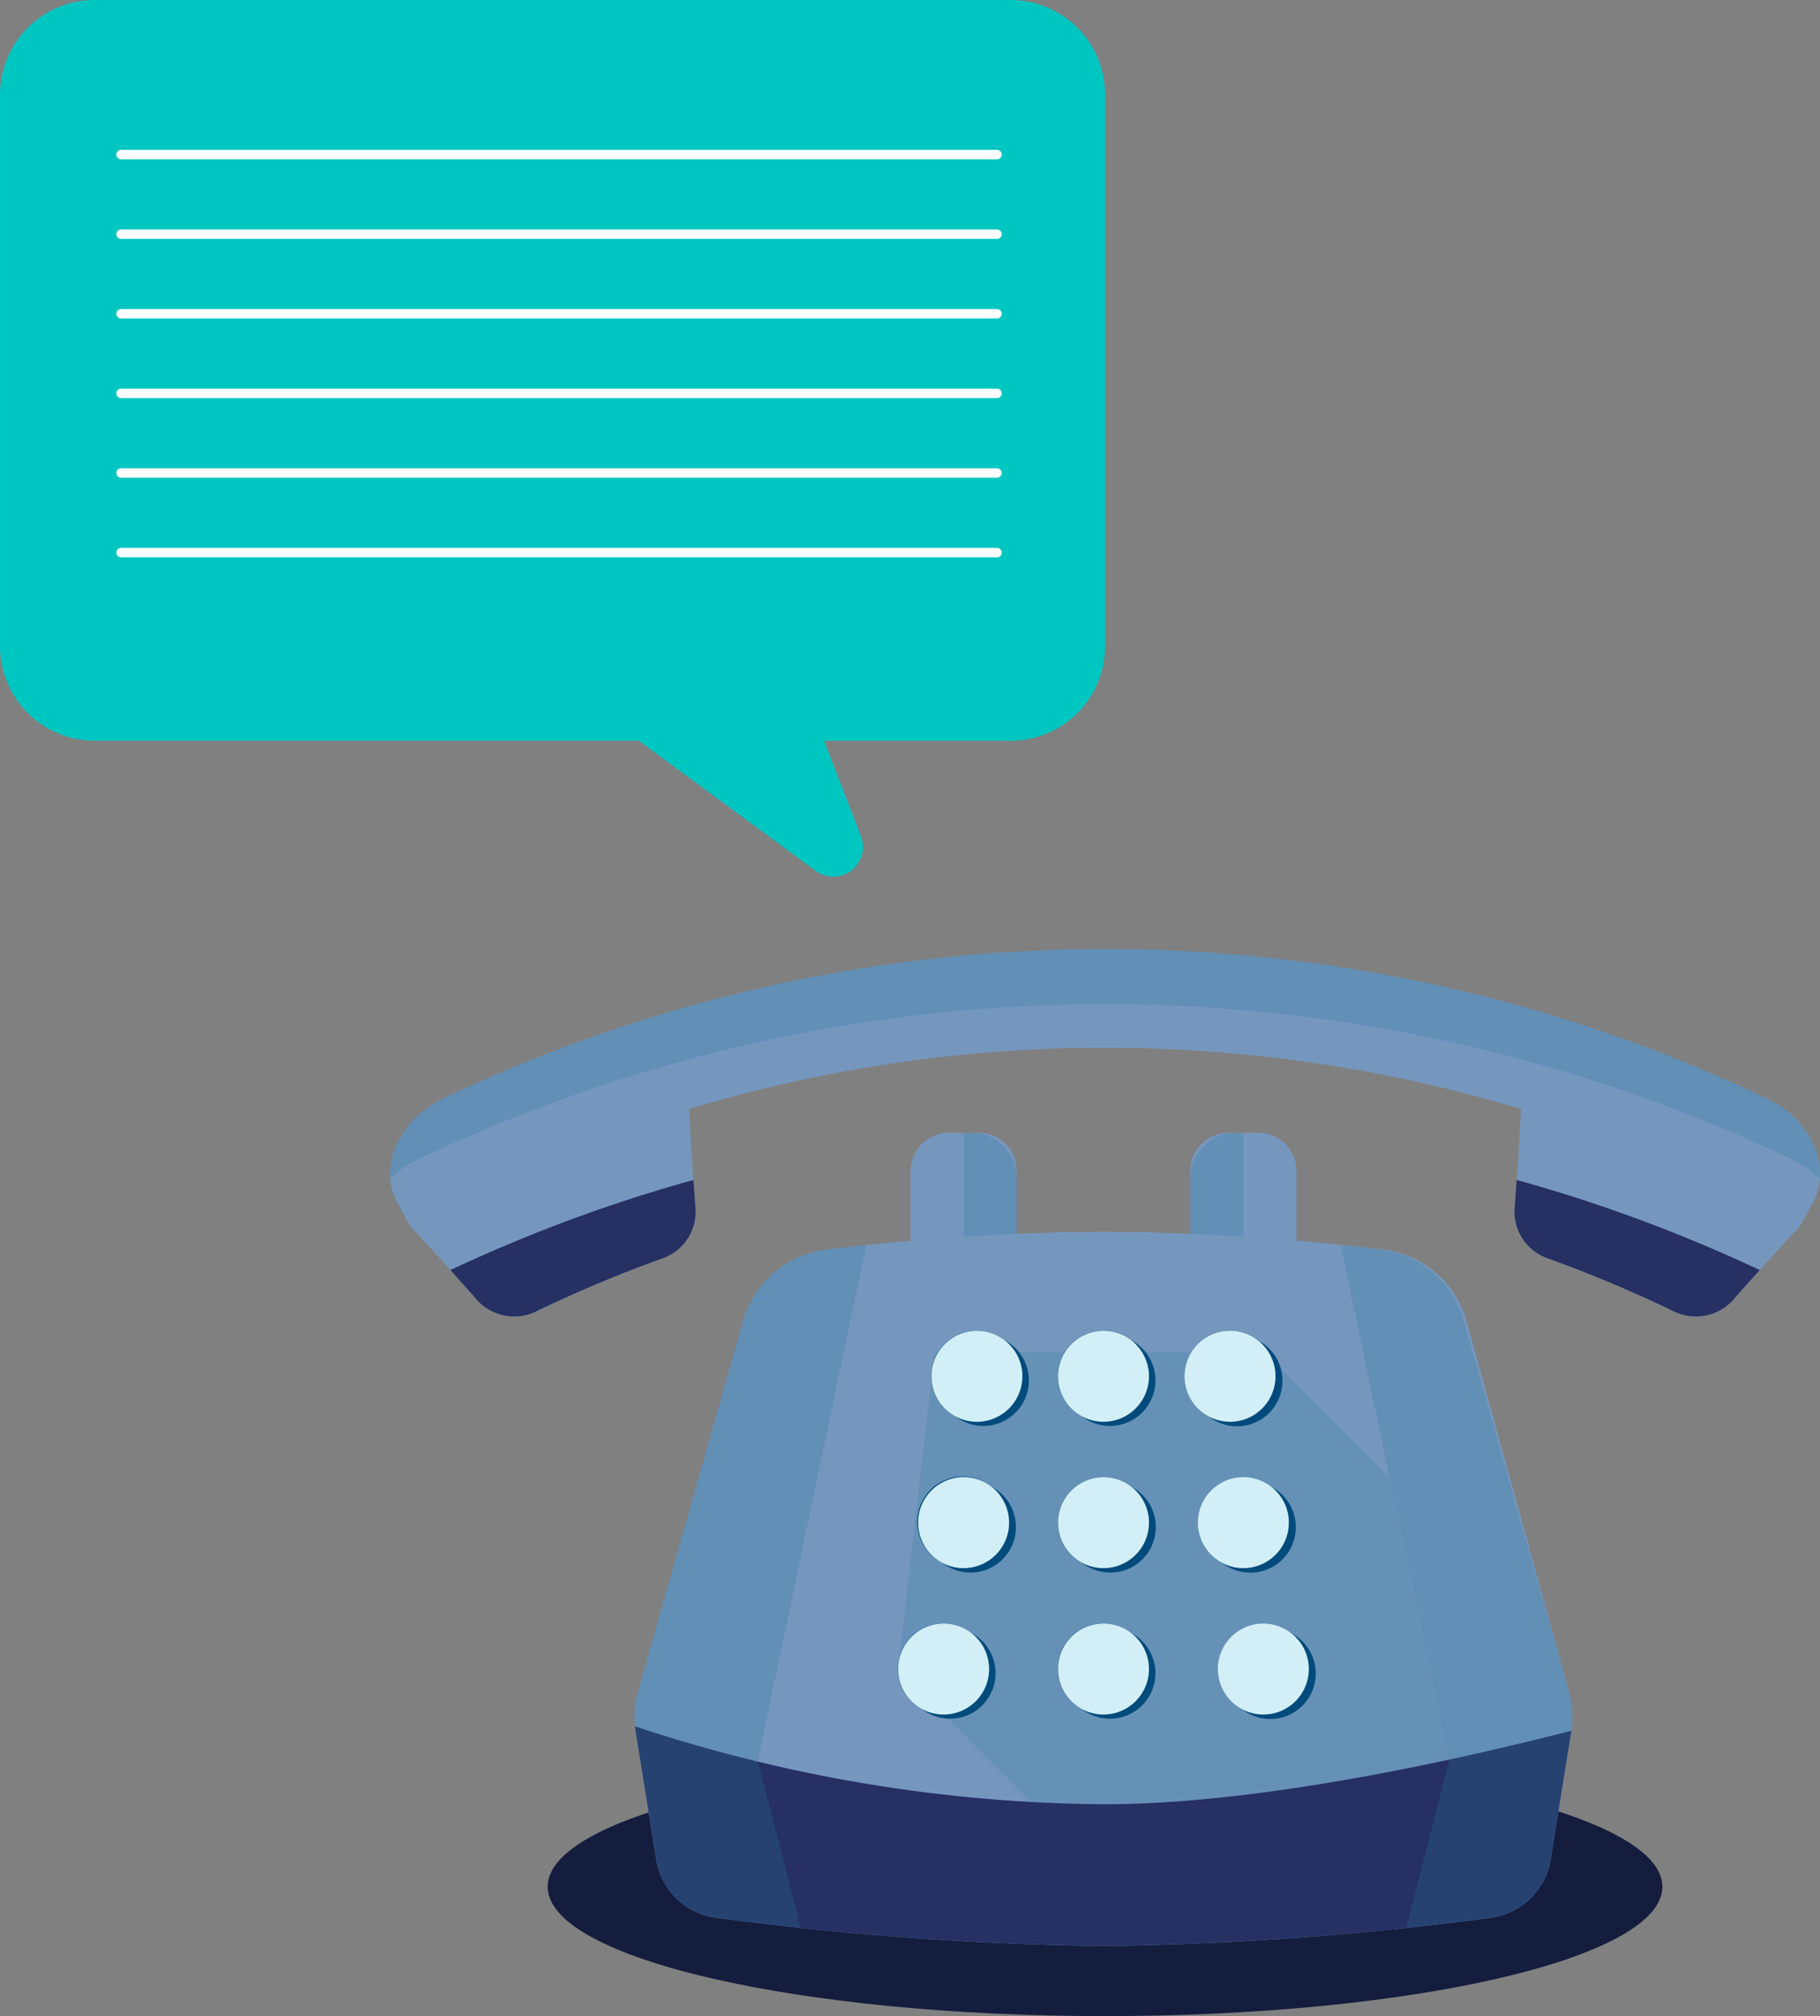 <svg xmlns="http://www.w3.org/2000/svg" xmlns:xlink="http://www.w3.org/1999/xlink" width="192.981" height="213.681" viewBox="0 0 192.981 213.681">
  <rect x="0" y="0" width="192.981" height="213.681" fill="#808080" stroke="none"/>
  <defs>
    <clipPath id="clip-path">
      <rect id="Rechteck_146" data-name="Rechteck 146" width="151.614" height="113.094" fill="none"/>
    </clipPath>
    <clipPath id="clip-path-3">
      <rect id="Rechteck_139" data-name="Rechteck 139" width="5.617" height="20.654" fill="none"/>
    </clipPath>
    <clipPath id="clip-path-5">
      <rect id="Rechteck_141" data-name="Rechteck 141" width="58.386" height="47.927" fill="none"/>
    </clipPath>
    <clipPath id="clip-path-6">
      <rect id="Rechteck_142" data-name="Rechteck 142" width="24.579" height="72.362" fill="none"/>
    </clipPath>
    <clipPath id="clip-path-8">
      <rect id="Rechteck_144" data-name="Rechteck 144" width="151.592" height="24.345" fill="none"/>
    </clipPath>
    <clipPath id="clip-path-9">
      <rect id="Rechteck_88" data-name="Rechteck 88" width="117.174" height="92.936" fill="none"/>
    </clipPath>
  </defs>
  <g id="Gruppe_225" data-name="Gruppe 225" transform="translate(-627 0)">
    <g id="Gruppe_221" data-name="Gruppe 221" transform="translate(668.366 100.587)">
      <g id="Gruppe_220" data-name="Gruppe 220" clip-path="url(#clip-path)">
        <g id="Gruppe_219" data-name="Gruppe 219">
          <g id="Gruppe_218" data-name="Gruppe 218" clip-path="url(#clip-path)">
            <path id="Pfad_327" data-name="Pfad 327" d="M143.459,143.232c0-7.574-26.459-13.714-59.1-13.714s-59.1,6.14-59.1,13.714,26.459,13.714,59.1,13.714,59.1-6.14,59.1-13.714" transform="translate(-8.554 -43.852)" fill="#151d3e"/>
            <path id="Pfad_328" data-name="Pfad 328" d="M90.66,29.431H87.479a4.027,4.027,0,0,0-4.027,4.027v12.6a4.027,4.027,0,0,0,4.027,4.027H90.66a4.027,4.027,0,0,0,4.027-4.027v-12.6a4.027,4.027,0,0,0-4.027-4.027" transform="translate(-28.255 -9.965)" fill="#7597be"/>
            <g id="Gruppe_202" data-name="Gruppe 202" transform="translate(60.815 19.466)" opacity="0.25" style="mix-blend-mode: multiply;isolation: isolate">
              <g id="Gruppe_201" data-name="Gruppe 201">
                <g id="Gruppe_200" data-name="Gruppe 200" clip-path="url(#clip-path-3)">
                  <path id="Pfad_329" data-name="Pfad 329" d="M92.713,29.431h-.768V50.085h.768a4.85,4.85,0,0,0,4.85-4.85V34.281a4.849,4.849,0,0,0-4.85-4.85" transform="translate(-91.945 -29.431)" fill="#26779b"/>
                </g>
              </g>
            </g>
            <path id="Pfad_330" data-name="Pfad 330" d="M132.318,29.431H135.5a4.027,4.027,0,0,1,4.027,4.027v12.6a4.027,4.027,0,0,1-4.027,4.027h-3.181a4.027,4.027,0,0,1-4.027-4.027v-12.6a4.027,4.027,0,0,1,4.027-4.027" transform="translate(-43.437 -9.965)" fill="#7597be"/>
            <g id="Gruppe_205" data-name="Gruppe 205" transform="translate(84.854 19.466)" opacity="0.25" style="mix-blend-mode: multiply;isolation: isolate">
              <g id="Gruppe_204" data-name="Gruppe 204">
                <g id="Gruppe_203" data-name="Gruppe 203" clip-path="url(#clip-path-3)">
                  <path id="Pfad_331" data-name="Pfad 331" d="M133.14,29.431h.768V50.085h-.768a4.85,4.85,0,0,1-4.85-4.85V34.281a4.85,4.85,0,0,1,4.85-4.85" transform="translate(-128.291 -29.431)" fill="#26779b"/>
                </g>
              </g>
            </g>
            <path id="Pfad_332" data-name="Pfad 332" d="M127.415,54.8a10.476,10.476,0,0,0-8.845-7.611,257.849,257.849,0,0,0-29.668-1.9,251.66,251.66,0,0,0-29.389,1.9A10.474,10.474,0,0,0,50.7,54.728l-11.152,39.3A9.875,9.875,0,0,0,39.3,98.29l2.179,13.521a7.447,7.447,0,0,0,6.4,6.2A345.331,345.331,0,0,0,88.9,121a345.318,345.318,0,0,0,41.019-2.985,7.448,7.448,0,0,0,6.4-6.2l2.184-13.555a9.867,9.867,0,0,0-.231-4.2Z" transform="translate(-13.265 -15.334)" fill="#7597be"/>
            <g id="Gruppe_208" data-name="Gruppe 208" transform="translate(53.867 42.713)" opacity="0.2" style="mix-blend-mode: multiply;isolation: isolate">
              <g id="Gruppe_207" data-name="Gruppe 207">
                <g id="Gruppe_206" data-name="Gruppe 206" clip-path="url(#clip-path-5)">
                  <path id="Pfad_333" data-name="Pfad 333" d="M133.544,77.885,120.236,64.577H85.294L81.442,98.169,95.569,112.3c2.506.133,5.053.208,7.646.208,11.37,0,24.812-2.185,36.613-4.726Z" transform="translate(-81.442 -64.577)" fill="#26779b"/>
                </g>
              </g>
            </g>
            <path id="Pfad_334" data-name="Pfad 334" d="M129.513,70.007l.042.027.042.027.041.026.042.027.042.027.042.027.041.027.042.027.042.027.042.026.042.027.041.027.042.027.042.027.042.027.041.026a4.822,4.822,0,1,0,5.377-8.005l-.042-.027-.042-.026-.041-.027-.042-.027-.042-.027-.042-.027-.042-.027-.041-.027-.042-.026-.042-.027-.042-.027-.041-.027-.042-.027-.042-.027-.041-.027L134.889,62a4.821,4.821,0,1,0-5.376,8.005" transform="translate(-43.121 -20.71)" fill="#014b7c"/>
            <path id="Pfad_335" data-name="Pfad 335" d="M131.69,93.487l.042.027.041.026.042.027.042.027.042.027.041.027.042.027.042.027.042.027.042.027.041.026.042.027.042.027.042.027.042.027a4.822,4.822,0,1,0,5.377-8.005c-.014-.01-.028-.019-.042-.027l-.041-.027-.042-.027-.042-.027-.042-.027-.042-.027L137.4,85.7l-.042-.026-.042-.027-.042-.027-.042-.027-.041-.027-.042-.026-.042-.028-.042-.026-.042-.027a4.821,4.821,0,1,0-5.376,8.005l.042.027" transform="translate(-43.844 -28.651)" fill="#014b7c"/>
            <path id="Pfad_336" data-name="Pfad 336" d="M94.975,62.434l-.041-.027-.042-.027-.042-.027-.042-.026-.042-.027-.042-.027-.041-.027-.042-.027-.042-.027-.042-.026c-.013-.01-.028-.019-.042-.027l-.041-.027-.042-.027-.042-.027-.042-.027L94.31,62a4.822,4.822,0,1,0-5.376,8.006l.042.027.041.026.042.027.042.027.042.027.041.027.042.027.041.027.042.026.042.027.041.027.042.027.041.027.042.027.042.026.042.027a4.821,4.821,0,1,0,5.376-8.005" transform="translate(-29.382 -20.711)" fill="#014b7c"/>
            <path id="Pfad_337" data-name="Pfad 337" d="M115.265,62.434l-.041-.027-.042-.027-.041-.027-.042-.026-.042-.027-.042-.027-.042-.027-.041-.027-.042-.027-.042-.027-.042-.026-.042-.027-.041-.027-.042-.027-.041-.027L114.6,62a4.822,4.822,0,1,0-5.376,8.006l.042.027.042.026.041.027.042.027.042.027.042.027.041.026.042.028.042.026.042.027.041.027.042.027.042.027.042.027.042.026c.013.01.028.018.042.027a4.821,4.821,0,1,0,5.376-8.005" transform="translate(-36.251 -20.711)" fill="#014b7c"/>
            <path id="Pfad_338" data-name="Pfad 338" d="M92.84,85.886l-.041-.027-.042-.027-.041-.026-.042-.027-.042-.027-.042-.027-.041-.027-.042-.027-.042-.027-.042-.026c-.013-.01-.028-.019-.042-.027l-.041-.027-.042-.027-.042-.027-.042-.027-.042-.027A4.822,4.822,0,1,0,86.8,93.46l.042.027.041.026.042.027.042.027.042.027.041.027.042.027.041.027.042.026.042.027.041.027.042.027.042.027.042.027.042.026c.013.01.028.019.042.028a4.822,4.822,0,1,0,5.376-8.006" transform="translate(-28.659 -28.651)" fill="#014b7c"/>
            <path id="Pfad_339" data-name="Pfad 339" d="M115.265,85.886l-.041-.027-.042-.027-.041-.026-.042-.027-.042-.027-.042-.027-.042-.027-.041-.027-.042-.026-.042-.027-.042-.027-.042-.027-.041-.027-.042-.027-.042-.027-.042-.027a4.822,4.822,0,1,0-5.376,8.006l.042.027.042.027.041.026.042.027.042.027.042.027.041.027.042.027.042.026.042.027.041.027.042.027.042.027.042.027.042.026c.013.01.028.019.042.028a4.822,4.822,0,1,0,5.376-8.006" transform="translate(-36.251 -28.651)" fill="#014b7c"/>
            <path id="Pfad_340" data-name="Pfad 340" d="M89.638,109.339l-.041-.027-.042-.027-.041-.027-.042-.026-.042-.027-.042-.027-.042-.027-.041-.027-.042-.027-.042-.026c-.013-.01-.028-.019-.042-.027l-.042-.027-.041-.027-.042-.027-.042-.027-.042-.027a4.822,4.822,0,1,0-5.376,8.006l.042.026.041.027.042.027.042.027.042.027.041.027.042.027.042.027.042.027.042.026.041.027.042.027.042.027.042.026.042.027.042.027a4.821,4.821,0,1,0,5.376-8.005" transform="translate(-27.575 -36.592)" fill="#014b7c"/>
            <path id="Pfad_341" data-name="Pfad 341" d="M140.892,109.339l-.042-.027-.042-.027-.042-.027-.041-.026-.042-.027-.042-.027-.042-.027-.042-.027-.041-.027-.042-.027-.042-.027-.042-.026-.041-.027-.042-.027-.041-.027-.042-.027a4.821,4.821,0,1,0-5.376,8.005c.013.01.028.019.041.027l.042.027.042.027.042.027.041.027.042.027.042.026.042.027.042.028.042.026.041.027.042.026.042.028.042.026.042.027.041.027a4.822,4.822,0,1,0,5.377-8.005" transform="translate(-44.928 -36.592)" fill="#014b7c"/>
            <path id="Pfad_342" data-name="Pfad 342" d="M115.265,109.339l-.041-.027-.042-.027-.041-.027-.042-.026-.042-.027-.042-.027-.042-.027-.041-.027-.042-.027-.042-.027-.042-.026-.042-.027-.041-.027-.042-.027-.042-.027-.042-.027a4.822,4.822,0,1,0-5.376,8.006l.042.027.042.026.041.027.042.027.042.027.042.027.041.026.042.028.042.027.041.026.041.027.042.027.042.027.042.027.042.026.042.027a4.821,4.821,0,1,0,5.376-8.005" transform="translate(-36.251 -36.592)" fill="#014b7c"/>
            <path id="Pfad_343" data-name="Pfad 343" d="M96.424,65.99A4.822,4.822,0,1,0,91.6,70.813a4.822,4.822,0,0,0,4.822-4.822" transform="translate(-29.382 -20.71)" fill="#d2eff7"/>
            <path id="Pfad_344" data-name="Pfad 344" d="M137,65.99a4.822,4.822,0,1,0-4.822,4.822A4.822,4.822,0,0,0,137,65.99" transform="translate(-43.121 -20.71)" fill="#d2eff7"/>
            <path id="Pfad_345" data-name="Pfad 345" d="M116.713,65.99a4.822,4.822,0,1,0-4.822,4.822,4.822,4.822,0,0,0,4.822-4.822" transform="translate(-36.251 -20.71)" fill="#d2eff7"/>
            <path id="Pfad_346" data-name="Pfad 346" d="M94.289,89.443a4.822,4.822,0,1,0-4.822,4.822,4.822,4.822,0,0,0,4.822-4.822" transform="translate(-28.659 -28.651)" fill="#d2eff7"/>
            <path id="Pfad_347" data-name="Pfad 347" d="M139.138,89.443a4.822,4.822,0,1,0-4.822,4.822,4.822,4.822,0,0,0,4.822-4.822" transform="translate(-43.844 -28.651)" fill="#d2eff7"/>
            <path id="Pfad_348" data-name="Pfad 348" d="M116.713,89.443a4.822,4.822,0,1,0-4.822,4.822,4.822,4.822,0,0,0,4.822-4.822" transform="translate(-36.251 -28.651)" fill="#d2eff7"/>
            <path id="Pfad_349" data-name="Pfad 349" d="M91.086,112.9a4.822,4.822,0,1,0-4.822,4.822,4.822,4.822,0,0,0,4.822-4.822" transform="translate(-27.574 -36.592)" fill="#d2eff7"/>
            <path id="Pfad_350" data-name="Pfad 350" d="M142.34,112.9a4.822,4.822,0,1,0-4.822,4.822,4.822,4.822,0,0,0,4.822-4.822" transform="translate(-44.928 -36.592)" fill="#d2eff7"/>
            <path id="Pfad_351" data-name="Pfad 351" d="M116.713,112.9a4.822,4.822,0,1,0-4.822,4.822,4.822,4.822,0,0,0,4.822-4.822" transform="translate(-36.251 -36.592)" fill="#d2eff7"/>
            <path id="Pfad_352" data-name="Pfad 352" d="M88.937,132.812a161.1,161.1,0,0,1-49.662-8.257c.02.191.03.382.061.573l2.179,13.521a7.446,7.446,0,0,0,6.4,6.2,345.305,345.305,0,0,0,41.019,2.985,345.306,345.306,0,0,0,41.019-2.985,7.446,7.446,0,0,0,6.4-6.2l2.185-13.555c0-.024,0-.048.007-.072-13.832,3.539-33.746,7.79-49.609,7.79" transform="translate(-13.298 -42.172)" fill="#263063"/>
            <g id="Gruppe_211" data-name="Gruppe 211" transform="translate(25.912 31.369)" opacity="0.25" style="mix-blend-mode: multiply;isolation: isolate">
              <g id="Gruppe_210" data-name="Gruppe 210">
                <g id="Gruppe_209" data-name="Gruppe 209" clip-path="url(#clip-path-6)">
                  <path id="Pfad_353" data-name="Pfad 353" d="M52.257,102.132l11.5-54.705c-1.546.163-2.968.327-4.244.482A10.476,10.476,0,0,0,50.7,55.451l-11.151,39.3a9.867,9.867,0,0,0-.249,4.266l2.179,13.521a7.446,7.446,0,0,0,6.4,6.2c2.382.308,5.429.677,8.923,1.05Z" transform="translate(-39.177 -47.427)" fill="#26779b"/>
                </g>
              </g>
            </g>
            <g id="Gruppe_214" data-name="Gruppe 214" transform="translate(100.788 31.369)" opacity="0.25" style="mix-blend-mode: multiply;isolation: isolate">
              <g id="Gruppe_213" data-name="Gruppe 213">
                <g id="Gruppe_212" data-name="Gruppe 212" clip-path="url(#clip-path-6)">
                  <path id="Pfad_354" data-name="Pfad 354" d="M163.88,102.132l-11.5-54.705c1.546.163,2.968.327,4.244.482a10.476,10.476,0,0,1,8.809,7.542l11.151,39.3a9.867,9.867,0,0,1,.249,4.266l-2.179,13.521a7.446,7.446,0,0,1-6.4,6.2c-2.382.308-5.429.677-8.923,1.05Z" transform="translate(-152.381 -47.427)" fill="#26779b"/>
                </g>
              </g>
            </g>
            <path id="Pfad_355" data-name="Pfad 355" d="M145.962,15.828a163.345,163.345,0,0,0-140.309,0C.831,18.118-1.284,23.254.8,26.949l1.333,2.426q3.642,3.888,7.135,7.881a5.313,5.313,0,0,0,6.284,1.115,138.778,138.778,0,0,1,13.295-5.578,5.239,5.239,0,0,0,3.539-5.242q-.425-5.283-.678-10.6a153,153,0,0,1,88.2,0q-.254,5.315-.678,10.6a5.239,5.239,0,0,0,3.538,5.242,138.72,138.72,0,0,1,13.3,5.578,5.312,5.312,0,0,0,6.283-1.115q3.493-3.992,7.135-7.881l1.334-2.426c2.086-3.695-.03-8.831-4.852-11.121" transform="translate(0 0)" fill="#7597be"/>
            <g id="Gruppe_217" data-name="Gruppe 217" transform="translate(0.011)" opacity="0.25" style="mix-blend-mode: multiply;isolation: isolate">
              <g id="Gruppe_216" data-name="Gruppe 216">
                <g id="Gruppe_215" data-name="Gruppe 215" clip-path="url(#clip-path-8)">
                  <path id="Pfad_356" data-name="Pfad 356" d="M26.936,13.046a169.458,169.458,0,0,1,121.656,9.223,11.219,11.219,0,0,1,3,2.076c.241-3.215-1.862-6.731-5.623-8.517a163.349,163.349,0,0,0-140.309,0C1.9,17.614-.206,21.131.035,24.345a11.219,11.219,0,0,1,3-2.076,169.339,169.339,0,0,1,23.9-9.223" transform="translate(-0.017 0)" fill="#26779b"/>
                </g>
              </g>
            </g>
            <path id="Pfad_357" data-name="Pfad 357" d="M9.661,46.548c.966,1.074,1.931,2.15,2.88,3.236A5.313,5.313,0,0,0,18.824,50.9a138.752,138.752,0,0,1,13.295-5.578,5.239,5.239,0,0,0,3.539-5.243c-.082-1.024-.149-2.051-.222-3.077-1.159.321-2.318.651-3.47,1a163.228,163.228,0,0,0-22.3,8.548" transform="translate(-3.271 -12.528)" fill="#263063"/>
            <path id="Pfad_358" data-name="Pfad 358" d="M183.791,45.321A138.612,138.612,0,0,1,197.085,50.9a5.314,5.314,0,0,0,6.284-1.115c.95-1.086,1.913-2.162,2.88-3.236A163.249,163.249,0,0,0,183.946,38c-1.154-.348-2.312-.678-3.472-1-.073,1.026-.14,2.053-.222,3.077a5.239,5.239,0,0,0,3.538,5.243" transform="translate(-61.025 -12.528)" fill="#263063"/>
          </g>
        </g>
      </g>
    </g>
    <g id="Gruppe_86" data-name="Gruppe 86" transform="translate(627)">
      <path id="Pfad_126" data-name="Pfad 126" d="M102.929,29.165h0Z" transform="translate(2.789 4.091)" fill="#d9d9d9"/>
      <g id="Gruppe_85" data-name="Gruppe 85" transform="translate(0 0)">
        <g id="Gruppe_84" data-name="Gruppe 84" clip-path="url(#clip-path-9)">
          <path id="Pfad_127" data-name="Pfad 127" d="M10.036,0h97.1a10.035,10.035,0,0,1,10.036,10.036V68.478a10.036,10.036,0,0,1-10.036,10.036H87.372l3.92,10.127A3.145,3.145,0,0,1,86.5,92.309l-18.769-13.8H10.036A10.036,10.036,0,0,1,0,68.478V10.036A10.035,10.035,0,0,1,10.036,0" transform="translate(0.001 0)" fill="#00c6c2"/>
          <line id="Linie_1" data-name="Linie 1" x1="92.883" transform="translate(12.835 16.382)" fill="none" stroke="#fff" stroke-linecap="round" stroke-linejoin="round" stroke-width="1"/>
          <line id="Linie_2" data-name="Linie 2" x1="92.883" transform="translate(12.835 24.819)" fill="none" stroke="#fff" stroke-linecap="round" stroke-linejoin="round" stroke-width="1"/>
          <line id="Linie_3" data-name="Linie 3" x1="92.883" transform="translate(12.835 33.256)" fill="none" stroke="#fff" stroke-linecap="round" stroke-linejoin="round" stroke-width="1"/>
          <line id="Linie_4" data-name="Linie 4" x1="92.883" transform="translate(12.835 41.693)" fill="none" stroke="#fff" stroke-linecap="round" stroke-linejoin="round" stroke-width="1"/>
          <line id="Linie_5" data-name="Linie 5" x1="92.883" transform="translate(12.835 50.13)" fill="none" stroke="#fff" stroke-linecap="round" stroke-linejoin="round" stroke-width="1"/>
          <line id="Linie_6" data-name="Linie 6" x1="92.883" transform="translate(12.835 58.567)" fill="none" stroke="#fff" stroke-linecap="round" stroke-linejoin="round" stroke-width="1"/>
        </g>
      </g>
    </g>
  </g>
</svg>
